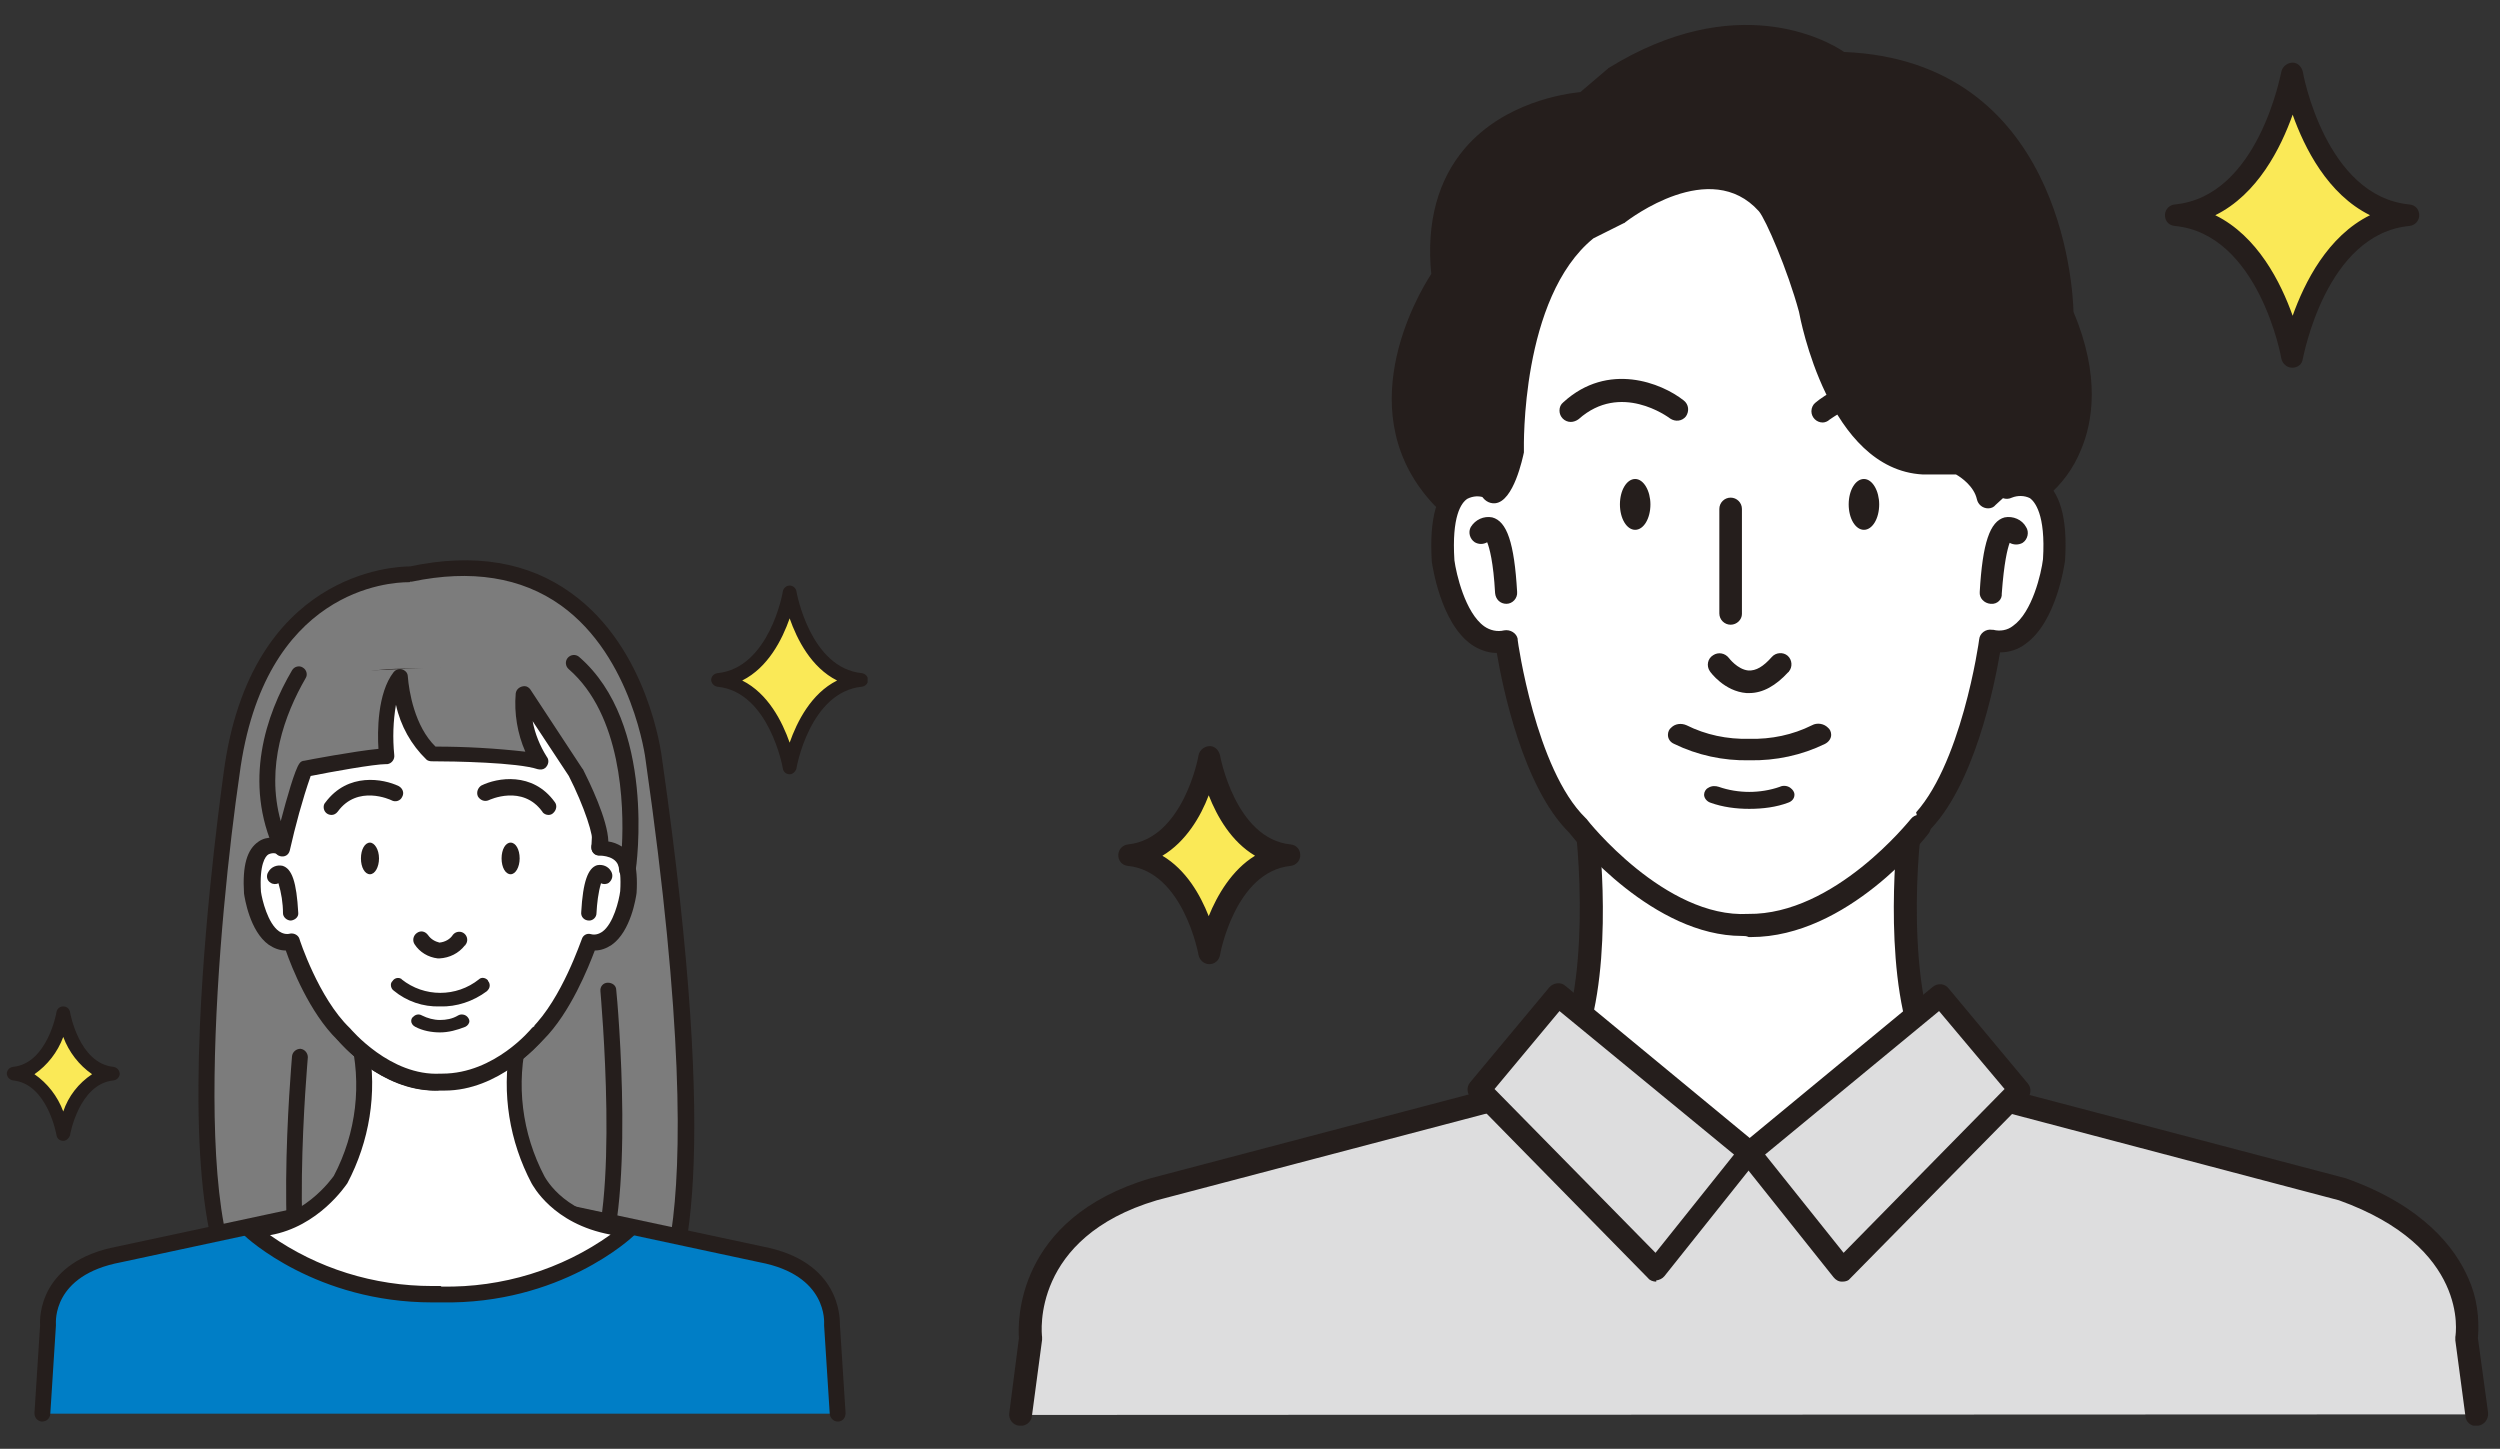 <svg enable-background="new 0 0 442.6 256.5" viewBox="0 0 442.6 256.5" xmlns="http://www.w3.org/2000/svg" xmlns:xlink="http://www.w3.org/1999/xlink"><rect x="0" y="0" width="442.6" height="256.5" fill="#333333" stroke="none"/><clipPath id="a"><path d="m1.2 4.4h261.9v248h-261.9z"/></clipPath><clipPath id="b"><path d="m1.2 4.4h152.4v152.5h-152.4z"/></clipPath><g clip-path="url(#a)" transform="translate(177.391)"><path d="m228.4 13s-4 23.5-20.6 25.1c16.6 1.6 20.6 25.1 20.6 25.1s4-23.5 20.6-25.1c-16.5-1.6-20.6-25.1-20.6-25.1" fill="#fae957"/><path d="m228.4 65.1c-.9 0-1.7-.7-1.9-1.6 0-.2-4-22.1-18.9-23.5-1.1-.1-1.8-1-1.7-2.1.1-.9.8-1.6 1.7-1.7 14.9-1.4 18.8-23.3 18.9-23.5.2-1 1.2-1.7 2.2-1.6.8.1 1.4.8 1.6 1.6 0 .2 4 22.1 18.9 23.5 1.1.1 1.8 1 1.7 2.1-.1.9-.8 1.6-1.7 1.7-14.9 1.4-18.8 23.3-18.9 23.5-.1 1-.9 1.6-1.9 1.6m-13.6-27c7.5 3.7 11.6 11.9 13.7 17.8 2.1-5.9 6.2-14.1 13.7-17.8-7.5-3.7-11.6-11.9-13.7-17.8-2.1 5.9-6.2 14.1-13.7 17.8" fill="#251e1c"/><path d="m36.7 134.1s-2.8 16.2-14.2 17.4c11.4 1.1 14.2 17.4 14.2 17.4s2.8-16.2 14.2-17.4c-11.5-1.1-14.2-17.4-14.2-17.4" fill="#fae957"/><path d="m36.7 170.7c-.9 0-1.7-.7-1.9-1.6 0-.1-2.7-14.8-12.5-15.8-1.1-.1-1.8-1-1.7-2.1.1-.9.8-1.6 1.7-1.7 9.8-1 12.5-15.6 12.5-15.8.2-1 1.2-1.7 2.2-1.6.8.1 1.4.8 1.6 1.6 0 .1 2.7 14.8 12.5 15.8 1.1.1 1.8 1 1.7 2.1-.1.9-.8 1.6-1.7 1.7-9.8 1-12.5 15.6-12.5 15.8-.2 1-1 1.6-1.9 1.6m-8.3-19.2c4.2 2.5 6.7 6.9 8.2 10.7 1.5-3.7 4.1-8.2 8.2-10.7-4.2-2.5-6.7-6.9-8.2-10.7-1.4 3.7-4 8.2-8.2 10.7" fill="#251e1c"/><path d="m261.1 250.4-1.8-13.5s3.3-17.4-21.9-26.4l-74.7-19.7h-61l-74.8 19.7c-24.3 7.2-21.8 26.5-21.8 26.5l-1.8 13.5" fill="#ddddde"/><path d="m261.1 252.5c-1 0-1.9-.7-2-1.7l-1.8-13.5c0-.2 0-.4 0-.6.1-.6 2.5-15.9-20.6-24.2l-74.3-19.6h-60.5l-74.5 19.6c-22.2 6.6-20.4 23.5-20.3 24.2v.5l-1.8 13.5c-.1 1.1-1.2 1.9-2.3 1.7-1.1-.1-1.9-1.2-1.7-2.3l1.7-13.2c-.2-2.6-.7-21.2 23.3-28.3l74.8-19.7c.2 0 .3-.1.5-.1h61c.2 0 .3 0 .5.1l74.8 19.7c13.8 4.9 19.4 12.4 21.7 17.7 1.5 3.3 2 7 1.7 10.6l1.8 13.2c.1 1.1-.6 2.1-1.7 2.3-.1 0-.2.1-.3.1" fill="#251e1c"/><path d="m168.9 192.9c-12.8-9.6-8.1-46.9-8.1-46.9l-28.6 8.6-28.6-8.6s4.7 37.3-8.1 46.9l36.9 11.2z" fill="#fff"/><g fill="#251e1c"><path d="m132.3 206.1c-.2 0-.4 0-.6-.1l-36.9-11.2c-1.1-.3-1.7-1.4-1.3-2.5.1-.4.4-.8.7-1 9.7-7.3 8.5-35 7.3-45-.1-1.1.6-2.1 1.7-2.3.3 0 .6 0 .8.1l28.1 8.4 28.1-8.4c1.1-.3 2.2.3 2.5 1.4.1.3.1.6.1.8-1.3 10.1-2.4 37.8 7.3 45 .9.7 1.1 1.9.4 2.8-.3.3-.6.6-1 .7l-36.6 11.2c-.2.1-.4.1-.6.1m-33-14.1 33 10 32.7-10c-8.6-10.6-7.3-34.6-6.6-43.2l-25.7 7.7c-.4.1-.8.1-1.2 0l-25.7-7.7c.8 8.6 2.1 32.6-6.5 43.2"/><path d="m164.8 80.2c-.6 0-1.2-.3-1.6-.8-5.9-8-15.4-3.5-15.8-3.3-1 .5-2.2.1-2.7-.9s-.1-2.2.9-2.7c4.4-2.2 14.5-4 20.8 4.6.7.9.5 2.2-.4 2.8-.3.2-.7.3-1.2.3"/><path d="m102.3 80.2c-1.1 0-2-.9-2-2 0-.4.1-.8.4-1.2 6.3-8.6 16.4-6.7 20.8-4.6 1 .5 1.4 1.7.9 2.7s-1.7 1.4-2.7.9c-.4-.2-9.9-4.7-15.8 3.3-.3.6-.9.9-1.6.9"/><path d="m155.3 89.3c0 2.5-1.2 4.5-2.7 4.5s-2.7-2-2.7-4.5 1.2-4.5 2.7-4.5 2.7 2.1 2.7 4.5"/><path d="m114.8 89.3c0 2.5-1.2 4.5-2.7 4.5s-2.7-2-2.7-4.5 1.2-4.5 2.7-4.5 2.7 2.1 2.7 4.5"/><path d="m132.3 122.7c-.2 0-.3 0-.5 0-3.9-.3-6.4-3.7-6.5-3.9-.6-.9-.4-2.2.6-2.8.9-.6 2.1-.4 2.8.5 0 0 1.5 2 3.4 2.2 1.4.1 2.7-.7 4.2-2.4.7-.8 2-.9 2.8-.2s.9 2 .2 2.8c0 0 0 .1-.1.1-2.2 2.4-4.5 3.7-6.9 3.7"/><path d="m130.1 106.9h-.1c-1.1-.1-2-1-1.9-2.1.5-8.7 1.8-12.5 4.4-13.2 1.5-.3 3 .4 3.8 1.7.6.9.3 2.2-.6 2.8-.7.4-1.6.4-2.3 0-.4 1.1-1 3.5-1.4 9 0 1-.8 1.9-1.9 1.8"/></g><path d="m104.3 146s11.4 14.2 27.8 13.9c15.9.8 30.3-13.9 30.3-13.9 9.4-9.1 12.6-32.7 12.6-32.7 9.1 1.9 11.2-14.2 11.2-14.2 1.1-17.6-8.4-12.9-8.4-12.9l.7-14c-1.7-39.9-32.4-43.6-46.4-43.2" fill="#fff"/><path d="m133.5 162c-.5 0-.9 0-1.4 0-.2 0-.3 0-.5 0-16.9 0-28.3-14.1-28.8-14.7-.7-.9-.5-2.1.4-2.8s2.1-.5 2.8.3c.1.1 10.8 13.2 25.8 13.2h.4c14.9.8 28.7-13.2 28.8-13.3 8.8-8.6 12-31.3 12-31.5.1-1.1 1.2-1.9 2.3-1.7h.2c1.2.3 2.5.1 3.5-.7 3.4-2.4 5-9.3 5.3-11.8.5-8-1.5-10.2-2.3-10.8-1-.5-2.2-.5-3.2-.1-1 .5-2.2.1-2.7-.9-.2-.3-.2-.7-.2-1l.7-14c-1.5-36.8-28.5-41.5-44.4-41.1-1.1 0-2-.9-2-2s.8-2 1.9-2c14-.4 46.7 3.2 48.5 45.1l-.6 11.5c1.5-.1 2.9.3 4.1 1.1 3.2 2.1 4.6 6.9 4.1 14.5-.1.6-1.5 10.8-7 14.7-1.3 1-2.9 1.5-4.5 1.5-1 5.9-4.6 23.9-12.9 31.9-.5.7-14.3 14.6-30.3 14.6" fill="#251e1c"/><path d="m175.1 106.9h-.1c-1.1-.1-2-1-1.9-2.1.5-8.7 1.8-12.5 4.4-13.2 1.5-.3 3.1.4 3.8 1.7.6.9.3 2.2-.6 2.8-.7.4-1.6.4-2.3 0-.4 1.1-1 3.5-1.4 9 .1 1-.8 1.9-1.9 1.8" fill="#251e1c"/><path d="m162.4 146s-13.8 17.9-30.3 17.6c-15.9.8-30.3-17.6-30.3-17.6-9.4-9.1-12.6-32.7-12.6-32.7-9.1 1.9-11.2-14.2-11.2-14.2-1.1-17.6 8.4-12.9 8.4-12.9l-.7-14c1.7-39.9 32.4-43.6 46.4-43.2" fill="#fff"/><path d="m131 165.7c-15.6 0-29.3-16.6-30.6-18.3-8.2-8.1-11.8-25.9-12.8-31.8-1.6 0-3.2-.6-4.5-1.5-5.5-3.9-6.9-14.1-7-14.6-.5-7.8.9-12.5 4.1-14.7 1.2-.8 2.7-1.2 4.1-1.1l-.6-11.3c1.7-42.1 34.5-45.7 48.5-45.3 1.1 0 2 1 2 2.1-.1 1.1-1 1.9-2.1 2-15.9-.4-42.8 4.3-44.3 41.3l.7 13.8c.1 1.1-.8 2.1-1.9 2.1-.3 0-.7-.1-1-.2-1-.5-2.2-.4-3.2.1-1.1.7-2.8 3.1-2.3 10.9.3 2.3 1.9 9.3 5.3 11.7 1 .7 2.3 1 3.5.7 1.1-.2 2.2.5 2.4 1.5v.2c0 .2 3.2 22.9 12 31.5.1.1.1.1.2.2.1.2 13.9 17.6 28.6 16.8 15.3.2 28.6-16.6 28.8-16.8.7-.9 2-1 2.8-.3s1 1.9.4 2.8c-.6.8-14.4 18.4-31.5 18.4-.1 0-.3 0-.4 0-.4-.2-.8-.2-1.2-.2" fill="#251e1c"/><path d="m89.3 106.9c-1.1 0-1.9-.8-2-1.9-.3-5.5-1-8-1.4-9-.7.4-1.5.4-2.2 0-.9-.6-1.2-1.8-.7-2.7.8-1.3 2.3-2 3.8-1.7 2.6.7 3.9 4.5 4.4 13.2.1 1.1-.8 2.1-1.9 2.1z" fill="#251e1c"/><path d="m155.3 89.3c0 2.5-1.2 4.5-2.7 4.5s-2.7-2-2.7-4.5 1.2-4.5 2.7-4.5 2.7 2.1 2.7 4.5" fill="#251e1c"/><path d="m114.8 89.3c0 2.5-1.2 4.5-2.7 4.5s-2.7-2-2.7-4.5 1.2-4.5 2.7-4.5 2.7 2.1 2.7 4.5" fill="#251e1c"/><path d="m132.3 122.7c-.2 0-.3 0-.5 0-3.9-.3-6.4-3.7-6.5-3.9-.6-.9-.4-2.2.6-2.8.9-.6 2.1-.4 2.8.5 0 0 1.5 2 3.4 2.2 1.4.1 2.7-.7 4.2-2.4.7-.8 2-.9 2.8-.2s.9 2 .2 2.8c0 0 0 .1-.1.1-2.2 2.4-4.5 3.7-6.9 3.7" fill="#251e1c"/><path d="m129 90.1v18.5" fill="none"/><path d="m129 110.6c-1.1 0-2-.9-2-2v-18.5c0-1.1.9-2 2-2s2 .9 2 2v18.6c0 1-.9 1.9-2 1.9" fill="#251e1c"/><path d="m126.2 140.3c.1 0 .2 0 .3.1 1.9.7 3.8 1 5.8 1s4-.3 5.8-1c.1 0 .2-.1.3-.1.2 0 .3 0 .5.1.1 0 .1.1.1.2s-.1.2-.3.2c-2.1.7-4.3 1.1-6.5 1-2.2 0-4.4-.3-6.5-1.1-.2-.1-.3-.2-.3-.2 0-.1.1-.1.1-.2.4.1.5 0 .7 0" fill="#251e1c"/><path d="m132.3 143.2c-2.3 0-4.7-.3-6.9-1.1-.6-.2-1.1-.8-1.1-1.4 0-.5.3-1 .7-1.2.6-.4 1.3-.4 1.9-.2 1.7.6 3.6.9 5.4.9s3.7-.3 5.4-.9c.6-.3 1.4-.2 1.9.2.4.3.7.7.7 1.2 0 .7-.5 1.2-1.1 1.4-2.1.8-4.5 1.1-6.9 1.1" fill="#251e1c"/><path d="m120.1 129.3c.2 0 .4.1.6.2 3.6 1.8 7.5 2.6 11.5 2.5 4 .1 8-.8 11.6-2.5.2-.1.4-.1.7-.2.3 0 .7.1.9.4.2.1.3.3.3.5s-.2.4-.5.6c-4 1.9-8.5 2.9-12.9 2.8-4.4.1-8.9-.8-12.9-2.8-.4-.2-.5-.4-.5-.6s.1-.4.3-.5c.2-.3.6-.4.9-.4" fill="#251e1c"/><path d="m132.3 134.6c-4.6.1-9.2-.9-13.3-2.9-.7-.3-1.1-.9-1.1-1.6 0-.5.2-1 .6-1.3.7-.7 1.8-.8 2.7-.4 3.4 1.7 7.2 2.5 11.1 2.4 3.9.1 7.7-.7 11.1-2.4.9-.5 2.1-.3 2.8.4.4.3.6.8.6 1.3 0 .7-.5 1.3-1.1 1.6-4.1 2-8.7 3-13.4 2.9m12.5-4.6v.1c0 .1 0 .2.1.3zm-24.7-.1s.1 0 .1.1l-.1-.7zm24.5-.6v.6l.1-.1z" fill="#251e1c"/><path d="m145.3 74.8c-1.1 0-2-.9-2-2 0-.6.3-1.2.7-1.5 3.8-3.2 13.2-7.3 21.3-.4.9.7 1 2 .2 2.8-.7.9-2 1-2.8.2-7.6-6.4-15.8.2-16.2.4-.3.3-.8.5-1.2.5" fill="#251e1c"/><path d="m100.7 74.7c-1.1 0-2-.9-2-2 0-.6.2-1.1.7-1.5 7.9-7.2 17.4-3.4 21.3-.3.9.7 1 1.9.4 2.8-.7.9-1.9 1-2.8.4-.4-.3-8.8-6.5-16.2.1-.4.3-.9.5-1.4.5" fill="#251e1c"/><path d="m98.5 176.2 33.8 27.9-16.5 20.7-31.4-31.9z" fill="#ddddde"/><path d="m115.8 226.9c-.5 0-1.1-.2-1.4-.6l-31.4-32c-.7-.7-.8-1.9-.1-2.7l14-16.8c.7-.8 2-1 2.8-.3l33.8 27.9c.8.7 1 1.9.3 2.8l-16.5 20.7c-.4.5-.9.7-1.5.8.1.2 0 .2 0 .2m-28.6-34.1 28.5 29 13.9-17.4-30.9-25.4z" fill="#251e1c"/><path d="m166.2 176.2-33.8 27.9 16.5 20.7 31.4-31.9z" fill="#ddddde"/><path d="m148.8 226.9h-.1c-.6 0-1.1-.3-1.5-.8l-16.5-20.7c-.7-.9-.6-2.1.3-2.8l33.8-27.9c.9-.7 2.1-.6 2.8.3l14 16.8c.7.8.6 2-.1 2.7l-31.4 31.9c-.2.3-.7.5-1.3.5m-13.7-22.5 13.9 17.4 28.5-29-11.6-13.8z" fill="#251e1c"/><path d="m109.2 37.7s16.4-12.8 26.3-1.6c1.6 1.9 5.6 11.4 7.6 18.8 0 0 4.8 26.3 19.9 27.1h6.4s4.4 2 5.2 6l4.8-4.4 4.4 2.8s13.2-9.6 4-30.7c0 0 .2-43.3-39.3-44.5 0 0-16.2-12.2-40.1 2.6l-5.2 4.4s-28.3 1.2-25.1 30.7c0 0-16 22.3 0 39.1 0 0 5.7-5.1 8.4-1.7 1.1 3.1 3.6-4.7 4-6.7 0 0-.8-27.9 13.2-39.1z" fill="#251e1c"/><path d="m174.6 90c-1 0-1.8-.7-2-1.6-.5-2.3-2.8-3.9-3.7-4.4h-5.9c-16.7-.9-21.7-27.7-21.9-28.8-2-7.4-5.9-16.4-7.1-17.8-8.6-9.6-22.9 1.4-23.6 1.9-.1.1-.2.2-.3.2l-5.4 2.7c-12.9 10.5-12.3 37.1-12.3 37.4v.5c-.2.9-1.8 8.7-5.1 9-1.1.1-2.1-.6-2.5-1.6-.2-.1-.4-.2-.6-.2-1.5-.1-3.9 1.6-4.8 2.3-.8.7-2.1.7-2.8-.1-15.3-16.1-3.2-37-.6-41-.9-9.2 1.2-16.7 6-22.3 7-8.1 17.6-9.6 20.4-9.9l4.7-4c.1-.1.2-.1.2-.2 22.6-14 38.7-5 41.8-2.9 38.2 1.6 40.5 41.4 40.6 46 4.8 11.4 3.4 19.6 1.3 24.5-1.3 3.2-3.4 6.1-6.1 8.3-.7.5-1.6.5-2.3.1l-3.1-2-3.6 3.3c-.3.4-.8.6-1.3.6m-65-74.6-5.1 4.3c-.3.3-.8.5-1.2.5-.1 0-11.5.6-18.3 8.5-4.2 4.9-5.9 11.6-5 19.9.1.5-.1 1-.4 1.4-2.6 3.9-4.5 8.2-5.7 12.7-2.2 8.8-.8 16.3 4.3 22.5 1.5-1 3.9-2.3 6.1-2.1.9.1 1.7.3 2.5.8.6-1.5 1.1-3 1.5-4.5-.1-3-.1-29.3 13.9-40.5.1-.1.2-.2.4-.2l5.4-2.7c6.2-4.8 20.1-11.1 28.9-1.2 2 2.4 6.1 12.4 8 19.6.1.4 4.7 24.9 18.1 25.6h6.3c.3 0 .6.1.8.2 2.1 1 3.8 2.5 5.1 4.4l2.7-2.5c.7-.6 1.7-.7 2.4-.2l3.1 2c2.7-2.7 9.3-11.3 2.3-27.4-.1-.3-.2-.5-.2-.8-.2-7.3-1.8-14.4-4.7-21.1-6.2-13.7-17.1-20.9-32.6-21.4-.4 0-.8-.2-1.2-.4-.3-.4-15.1-11-37.4 2.6" fill="#251e1c"/></g><g clip-path="url(#b)" transform="translate(0 94.777)"><path d="m72.7 6.9s-26.9-1.1-31.7 35.3c0 0-12.9 86.9 5.2 95l18 8.1 42.3-6.3 7-.4s16.2-1.1 2.2-99c.1.1-4.7-40.8-43-32.7" fill="#7c7c7c"/><path d="m64.2 146.7c-.2 0-.4 0-.6-.1l-18-8.1c-8.1-3.6-11.5-21.1-10.2-51.9 1-22.5 4.2-44.4 4.2-44.6 4.7-35.6 30.4-36.5 33-36.5 11.3-2.4 20.9-.8 28.5 4.7 13.7 9.8 16 28.5 16.1 29.3 10.4 72.6 4.3 92.8-.2 98.4-1.5 1.9-2.9 2.1-3.3 2.2l-6.9.4-42.3 6.2c-.1 0-.2 0-.3 0m8.1-138.4c-3.1 0-25.6 1.1-29.9 34.1-3.5 23.9-9.7 87.2 4.3 93.5l17.7 7.9 41.9-6.2h.1l7-.4s14.2-4.5.9-97.4c0-.2-2.3-18.3-15-27.4-7-5-15.9-6.4-26.4-4.2-.1 0-.2 0-.3 0 0 .1-.1.1-.3.1" fill="#251e1c"/><path d="m105.1 132c-.8 0-1.4-.6-1.4-1.4 0-.3.1-.5.2-.7 6-10.2 2.4-48.8 2.4-49.2-.1-.8.5-1.5 1.3-1.5s1.5.5 1.5 1.3c.2 1.6 3.6 40-2.8 50.9-.2.3-.7.6-1.2.6" fill="#251e1c"/><path d="m55.7 143.8c-.5 0-1-.3-1.2-.7-6.4-10.9-2.9-49.3-2.8-50.9.1-.8.8-1.3 1.5-1.3.8.1 1.3.8 1.3 1.5 0 .4-3.6 39.1 2.4 49.2.4.7.2 1.5-.5 1.9-.2.2-.4.3-.7.3" fill="#251e1c"/><path d="m148.3 155.5-1-15.7s1-9.9-12.6-12.5l-39.3-8.4h-35.1l-39.3 8.4c-13.6 2.6-12.6 12.5-12.6 12.5l-1 15.7" fill="#007ec6"/><path d="m148.3 156.9c-.7 0-1.3-.6-1.4-1.3l-1-15.7c0-.1 0-.2 0-.2 0-.3.7-8.7-11.4-11l-39.2-8.4h-34.8l-39.1 8.4c-12.2 2.3-11.5 10.6-11.5 11v.2l-1 15.7c-.1.8-.7 1.3-1.5 1.3-.8-.1-1.3-.7-1.3-1.5l1-15.6c-.1-1.4-.1-11.3 13.7-13.9l39.2-8.4h.3 35.1.3l39.3 8.4c13.7 2.6 13.7 12.5 13.7 13.9l1 15.6c0 .8-.5 1.5-1.4 1.5z" fill="#251e1c"/><path d="m78.2 134.4c20.8.4 33.3-11.5 33.3-11.5-12.3-.8-16.2-8.7-16.2-8.7-4.2-7.9-5.3-17.1-3.1-25.8l-14.4 5.4-14.4-5.4c2.2 8.7 1.1 17.9-3.1 25.8 0 0-5.9 9-16.2 8.7 0 0 12.5 11.9 33.3 11.5h.3z" fill="#fff"/><path d="m76.5 135.8c-20.5 0-32.8-11.4-33.3-11.9-.6-.5-.6-1.4-.1-2 .3-.3.6-.4 1-.4 9.4.2 14.9-8 15-8.1 4-7.6 5-16.3 2.9-24.6-.2-.7.2-1.5.9-1.7.3-.1.6-.1.9 0l13.9 5.2 13.9-5.2c.7-.3 1.5.1 1.8.8.1.3.1.6 0 .9-2.1 8.3-1 17.1 3 24.7.2.3 3.8 7.3 15 8 .8 0 1.3.7 1.3 1.5 0 .3-.2.7-.4.9-.5.5-13.1 12.3-34.2 11.9-.1 0-.1 0-.2 0h.1c-.1 0-.1 0-.2 0-.2 0-.3 0-.4 0-.2 0-.6 0-.9 0m1.7-2.8c10.7.2 21.2-3 29.9-9.2-10.3-1.9-13.8-8.8-14-9.1-3.9-7.4-5.3-15.9-3.8-24.2l-12 4.5c-.3.1-.7.1-1 0l-12-4.5c1.5 8.3.1 16.8-3.8 24.2-.3.4-5.1 7.7-13.7 9.2 8.4 5.9 18.4 9 28.7 9h1 .1.2.2c.1.1.2.1.2.1" fill="#251e1c"/><path d="m60.8 88.3s7 8.7 17.1 8.6c9.8.5 17.1-8.6 17.1-8.6 5.8-5.6 9.2-16.4 9.2-16.4 5.6 1.2 6.9-8.7 6.9-8.7.7-10.8-5.1-7.9-5.1-7.9l.4-8.6c-1-24.5-13.7-20.9-22.3-20.6" fill="#fff"/><path d="m78.7 98.3c-.3 0-.6 0-.9 0h-.3c-10.4 0-17.5-8.7-17.8-9.1-.5-.6-.3-1.5.3-2 .6-.4 1.4-.4 1.9.2.1.1 6.7 8.2 16 8 9 .5 16-8 16.1-8 0 0 .1-.1.1-.1 5.4-5.3 8.8-15.7 8.9-15.8.2-.7.9-1.1 1.6-.9s1.4 0 2-.4c2-1.4 3-5.6 3.2-7.2.3-4.8-.8-6.1-1.3-6.5-.6-.3-1.2-.3-1.8 0-.5.2-1 .2-1.4-.1s-.6-.7-.6-1.2l.4-8.5c-.4-8.5-2.1-14-5.4-16.9-3.5-3.1-8.2-2.8-12.7-2.5-1 .1-1.9.1-2.8.2-.8 0-1.4-.6-1.4-1.4s.6-1.4 1.4-1.5c.9 0 1.8-.1 2.7-.1 4.6-.3 10.4-.7 14.8 3.2 3.8 3.5 5.9 9.6 6.3 18.9v.1l-.4 6.8c.9 0 1.7.2 2.5.7 2 1.4 2.9 4.3 2.6 9.1-.1.8-1 6.8-4.4 9.2-.9.6-1.9 1-3 1-1.1 2.9-4.3 11-9.1 15.8-.9.9-7.9 9-17.5 9" fill="#251e1c"/><path d="m104.3 68.2c-.9 0-1.5-.7-1.4-1.5.3-5.4 1.2-7.8 2.8-8.3 1-.2 2 .2 2.5 1.1.4.7.2 1.5-.4 2-.4.3-1 .3-1.4.1-.5 1.7-.7 3.5-.8 5.3 0 .7-.6 1.3-1.3 1.3" fill="#251e1c"/><path d="m78.6 25.3c-8.6-.2-28.2-3.2-29.3 21.4l.4 8.6s-5.8-2.9-5.1 7.9c0 0 1.3 9.9 6.9 8.7 0 0 3.5 10.8 9.2 16.4 0 0 7.4 9.1 17.1 8.6 10.2.2 17.2-8.5 17.2-8.5" fill="#fff"/><g fill="#251e1c"><path d="m77 98.3c-9.5 0-16.5-8.2-17.3-9-4.9-4.8-8.1-12.9-9.1-15.8-1.1 0-2.1-.4-3-1-3.4-2.4-4.3-8.4-4.4-9.1-.3-4.9.5-7.8 2.6-9.2.7-.5 1.6-.7 2.5-.7l-.4-6.8v-.1c.3-7.9 2.6-13.9 6.8-17.7 6.4-5.9 15.7-5.4 21.9-5.2.7 0 1.4.1 2.1.1.8 0 1.4.7 1.4 1.5s-.7 1.4-1.4 1.4-1.4-.1-2.1-.1c-5.7-.3-14.3-.7-19.8 4.4-3.6 3.3-5.6 8.5-5.9 15.6l.4 8.5c0 .8-.6 1.4-1.3 1.5-.2 0-.5 0-.7-.1-.6-.3-1.2-.3-1.8 0-.5.3-1.6 1.7-1.3 6.6.2 1.4 1.2 5.6 3.2 7 .6.4 1.3.6 2 .4.7-.1 1.4.3 1.6.9 0 .1 3.4 10.5 8.9 15.8 0 0 .1.1.1.1.1.1 7.1 8.5 16 8h.3c9.3 0 15.8-8 15.8-8 .5-.6 1.4-.7 2-.2s.7 1.3.2 1.9c-.3.4-7.4 9.1-17.9 9.1h-.3c-.5.2-.8.2-1.1.2"/><path d="m51.5 68.2c-.7 0-1.4-.6-1.4-1.3 0-1.8-.3-3.6-.8-5.3-.4.2-1 .2-1.4-.1-.7-.4-.8-1.3-.4-1.9.5-.9 1.5-1.3 2.5-1.1 1.7.5 2.5 2.9 2.8 8.3.1.7-.5 1.3-1.3 1.4z"/><path d="m97.1 49.5c-.4 0-.9-.2-1.1-.6-3.5-4.8-9.3-2.1-9.5-2-.7.3-1.5 0-1.9-.7-.3-.7 0-1.5.6-1.9 2.8-1.4 9.1-2.5 13 2.9.5.6.3 1.5-.3 2-.2.2-.5.3-.8.3"/><path d="m58.7 49.5c-.8 0-1.4-.6-1.4-1.4 0-.3.1-.6.3-.8 4-5.4 10.3-4.2 13-2.9.7.4 1 1.2.6 1.9-.3.7-1.2 1-1.9.6-.2-.1-6-2.8-9.5 2-.3.4-.7.6-1.1.6"/><path d="m92 57.2c0 1.5-.7 2.8-1.6 2.8s-1.6-1.2-1.6-2.8.7-2.8 1.6-2.8 1.6 1.2 1.6 2.8"/><path d="m67.1 57.2c0 1.5-.7 2.8-1.6 2.8s-1.6-1.2-1.6-2.8.7-2.8 1.6-2.8c.8 0 1.6 1.2 1.6 2.8"/><path d="m77.8 74.9c-.1 0-.2 0-.3 0-1.7-.2-3.2-1.1-4.1-2.5-.4-.6-.3-1.5.4-2s1.5-.3 2 .4 1.2 1.1 2 1.3c1-.1 1.9-.6 2.4-1.4.5-.6 1.4-.7 2-.2s.7 1.4.2 2c0 0 0 .1-.1.1-1.1 1.4-2.7 2.2-4.5 2.3"/><path d="m70.4 78.8c.1 0 .3.1.4.2 2 1.6 4.5 2.5 7.1 2.5s5.1-.8 7.1-2.5c.1-.1.3-.1.4-.2.2 0 .5.2.6.4.1.1.2.3.2.5s-.1.5-.3.6c-2.3 1.8-5.1 2.8-8 2.7-2.9 0-5.7-1-7.9-2.8-.2-.1-.3-.4-.3-.6s.1-.3.2-.5c0-.2.2-.3.5-.3"/><path d="m77.9 83.4c-3 .1-5.9-.9-8.2-2.8-.3-.2-.5-.6-.5-1 0-.3.1-.5.3-.7.3-.5 1-.7 1.5-.4.1 0 .1.1.1.1 4 3.2 9.7 3.2 13.7 0 .4-.4 1.1-.3 1.5.1.1.1.1.1.1.2.2.2.3.5.3.8 0 .4-.2.7-.5 1-2.4 1.8-5.4 2.8-8.3 2.7m-7.5-4.2c-.1 0-.1.1-.2.2s-.1.1-.1.2.1.2.1.2c2.2 1.7 4.9 2.7 7.6 2.6 2.8.1 5.5-.9 7.7-2.6.1 0 .1-.1.1-.2s0-.2-.1-.2c0-.1-.1-.2-.2-.2s-.1 0-.2.1c-2.1 1.7-4.7 2.6-7.4 2.5-2.7 0-5.3-.9-7.4-2.6.1.1.1.1.1 0"/><path d="m74.1 85.6c.1 0 .1 0 .2.1 1.1.6 2.3.9 3.6.9 1.2 0 2.5-.3 3.6-.9.1 0 .1-.1.2-.1s.2 0 .3.1c.1 0 .1.1.1.2s-.1.1-.2.2c-1.2.6-2.6 1-4 .9-1.4 0-2.8-.3-4-.9-.1-.1-.2-.1-.2-.2s0-.1.1-.2.2-.1.3-.1"/><path d="m77.9 88c-1.5 0-3.1-.3-4.4-1-.4-.2-.7-.6-.7-1 0-.3.1-.6.4-.8.4-.4 1-.5 1.5-.2 1 .5 2.1.8 3.2.8s2.2-.2 3.2-.8c.5-.3 1.2-.2 1.6.2.2.2.4.5.4.8 0 .4-.3.8-.7 1-1.5.6-3 1-4.5 1"/></g><path d="m52.7 24.5c-4.6 8-8.3 19.2-2.9 30.8 0 0 3-12.7 4.2-14.2 0 0 11.4-2.2 14.4-2.2 0 0-1.1-9.7 2.3-14.1.3 3.2 1.4 9.9 5.8 13.7 0 0 14.7 0 19.1 1.5-2.3-3.6-3.3-7.9-2.9-12.2l9.2 14s5.5 10.6 4.2 13.4c0 0 4.8-.2 5 3.9 0 0 3.7-25.4-9.6-36.8" fill="#7c7c7c"/><path d="m111 60.6c-.8 0-1.4-.6-1.4-1.4-.1-2.5-3.2-2.5-3.5-2.5-.8 0-1.4-.6-1.4-1.4 0-.2 0-.4.1-.6.5-1.1-1.4-6.8-4.1-12.1l-6.4-9.7c.4 2.2 1.3 4.4 2.5 6.3.5.6.3 1.5-.3 2-.4.3-.8.3-1.3.2-3.6-1.2-14.8-1.4-18.8-1.4-.3 0-.7-.1-.9-.3-2.7-2.6-4.6-6-5.4-9.7-.5 2.9-.6 5.9-.3 8.9.1.8-.5 1.5-1.2 1.6-.1 0-.1 0-.2 0-2.2 0-9.9 1.4-13.4 2.1-1.5 4.3-2.7 8.8-3.7 13.2-.2.8-.9 1.2-1.7 1-.4-.1-.8-.4-.9-.8-5.7-12.3-1.6-24.3 3-32.1.4-.7 1.3-.9 1.9-.5.7.4.9 1.3.5 1.9-3.7 6.4-7.1 15.6-4.4 25.3 1.1-4.2 2.5-9.1 3.3-10.2.2-.3.5-.5.9-.5.4-.1 8.9-1.7 13.1-2.1-.2-3-.2-9.9 2.7-13.6.5-.6 1.4-.7 2-.2.3.2.5.6.5 1 .2 2.6 1.2 8.8 4.9 12.4 5.3 0 10.6.3 15.9.9-1.4-3.2-2-6.8-1.7-10.3.1-.8.8-1.3 1.6-1.3.4 0 .8.3 1 .6l9.2 14s.1.1.1.1c1.1 2.2 4.4 8.9 4.5 12.8.8.1 1.6.4 2.4.9.4-7.5-.1-23.3-9.4-31.4-.6-.5-.7-1.4-.2-2s1.4-.7 2-.2c13.7 11.8 10.2 37 10 38.1-.2.5-.8 1-1.5 1" fill="#251e1c"/><path d="m139.8 10.2s-2.5 14.5-12.7 15.4c10.2 1 12.7 15.4 12.7 15.4s2.5-14.5 12.7-15.4c-10.3-.9-12.7-15.4-12.7-15.4" fill="#fae957"/><path d="m139.8 42.3c-.6 0-1.1-.4-1.2-1 0-.1-2.4-13.6-11.6-14.5-.6-.1-1.1-.6-1.1-1.3.1-.6.5-1 1.1-1.1 9.2-.9 11.6-14.3 11.6-14.5.1-.6.7-1.1 1.4-1 .5.1.9.5 1 1 0 .1 2.4 13.6 11.6 14.5.6.1 1.1.6 1.1 1.3-.1.6-.5 1-1.1 1.1-9.2.9-11.6 14.3-11.6 14.5-.2.6-.7 1-1.2 1m-8.4-16.6c4.6 2.3 7.1 7.3 8.4 11 1.3-3.7 3.8-8.7 8.4-11-4.6-2.3-7.1-7.3-8.4-11-1.3 3.7-3.8 8.7-8.4 11" fill="#251e1c"/><path d="m11.2 84.7s-1.7 10-8.8 10.7c7 .7 8.8 10.7 8.8 10.7s1.7-10 8.8-10.7c-7.1-.7-8.8-10.7-8.8-10.7" fill="#fae957"/><path d="m11.2 107.2c-.6 0-1.1-.4-1.2-1 0-.1-1.6-9.1-7.7-9.7-.6-.1-1.1-.6-1.1-1.3.1-.6.5-1 1.1-1.1 6.1-.6 7.7-9.6 7.7-9.7.1-.6.6-1 1.2-1 .6 0 1.1.4 1.2 1 0 .1 1.6 9.1 7.7 9.7.6.1 1.1.6 1.1 1.3-.1.6-.5 1-1.1 1.1-6.1.6-7.7 9.6-7.7 9.7-.2.6-.7 1-1.2 1m-5.1-11.8c2.3 1.6 4.1 3.9 5.1 6.6.9-2.7 2.7-5 5.1-6.6-2.3-1.6-4.1-3.9-5.1-6.6-1 2.7-2.8 5-5.1 6.6" fill="#251e1c"/></g></svg>